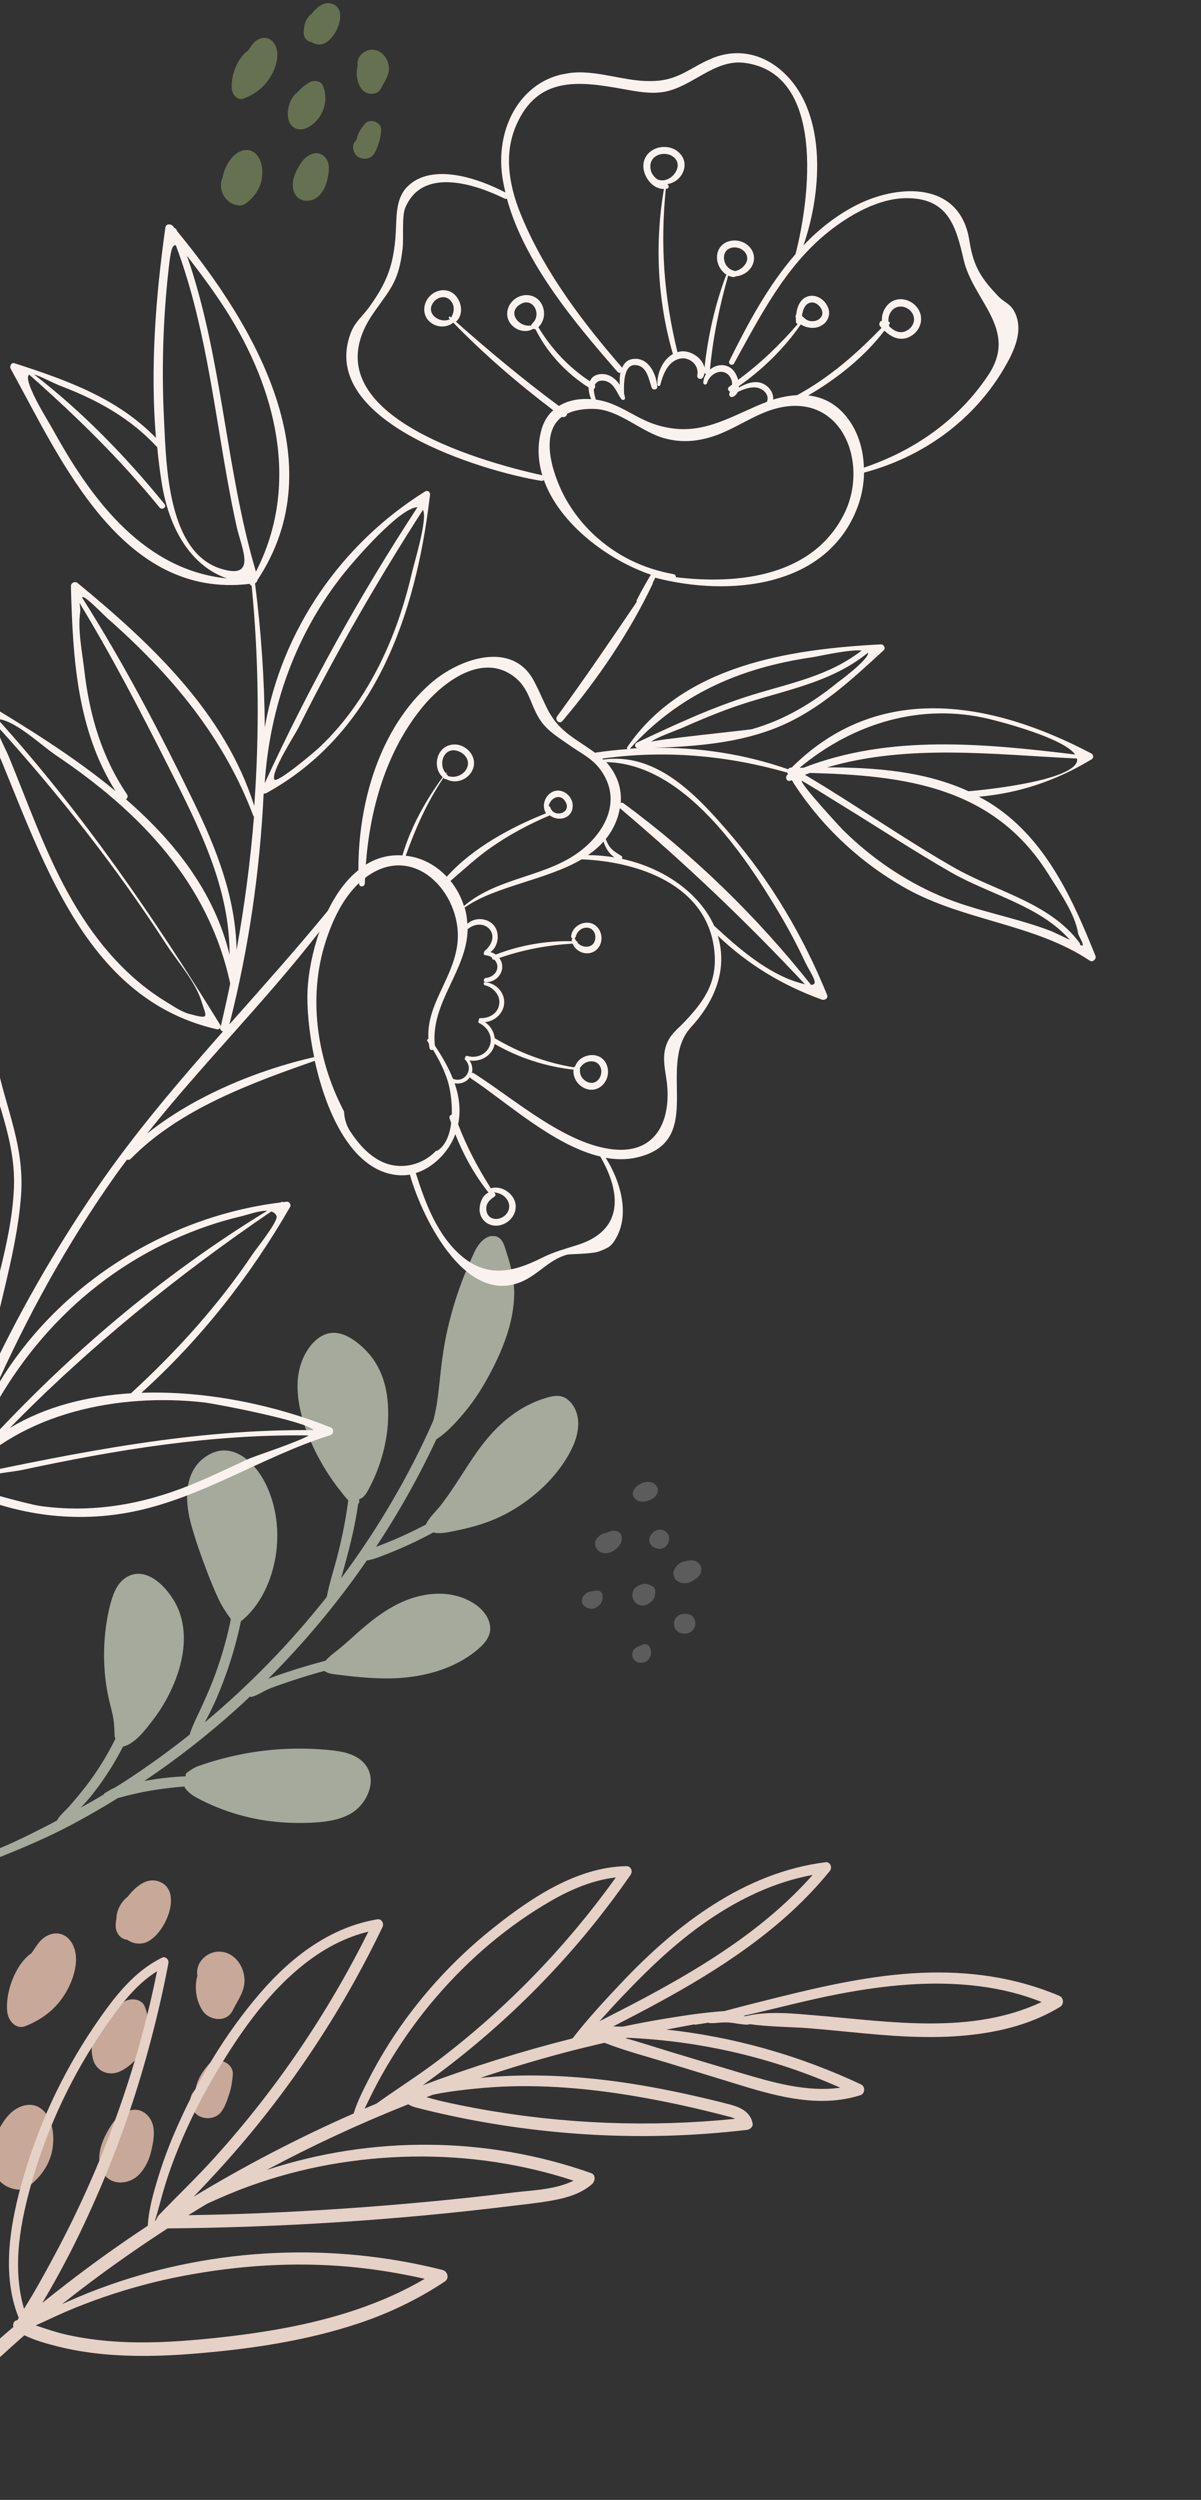 <svg width="386" height="803" viewBox="0 0 386 803" fill="none" xmlns="http://www.w3.org/2000/svg">
<rect x="0" y="0" width="386" height="803" fill="#333333" stroke="none"/>
<g clip-path="url(#clip0_9_342)">
<path d="M23.53 624.95C21.07 619.63 15.36 620.02 12.17 624.42C11.54 625.29 10.85 626.28 10.16 627.34C4.66 631.15 1.58 640.58 2.35 646.41C2.7 649.02 5.04 652.03 8.14 650.82C13.48 648.73 17.93 645.35 20.94 640.4C23.52 636.19 25.74 629.73 23.53 624.95Z" fill="#C8A898"/>
<path d="M50.35 604.15C46.69 603.27 43.26 606.37 41.01 609.28C38.83 610.97 37.38 613.81 37.4 616.47C36.93 618.61 37.1 620.75 38.77 622.18C39.34 622.67 40.08 623.05 40.84 623.05C42.33 624.1 44.17 624.59 46.14 624.16C52.85 622.67 59.78 606.42 50.35 604.15Z" fill="#C8A898"/>
<path d="M46.47 644.4C45.49 642.08 42.2 641.75 40.27 642.77C38.17 643.88 36.06 645.56 34.34 647.59C33.34 648.32 32.47 649.25 31.8 650.32C29.75 653.63 28.84 657.9 29.96 661.67C31.12 665.56 35.3 667.02 38.79 665.26C46.43 661.41 49.73 652.14 46.47 644.4Z" fill="#C8A898"/>
<path d="M14.23 678.27C10.59 674.35 5.37 676.27 2.36 679.87C0.07 682.62 -1.56 685.98 -2.13 689.49C-4.39 694.07 -2.05 700.38 2.55 702.47C4.49 703.35 7.03 703.87 8.93 702.47C12.83 699.61 15.88 695.55 16.79 690.69C17.55 686.66 17.16 681.43 14.23 678.27Z" fill="#C8A898"/>
<path d="M47.97 680.16C44.49 675.53 38.97 678.11 36.25 681.95C34 685.12 31.46 690.14 31.96 694.15C31.96 694.17 31.97 694.19 31.97 694.21C31.97 694.29 31.97 694.36 31.98 694.44C32.47 699.87 37.28 702.45 42.17 700.29C45.51 698.81 47.74 694.61 48.54 691.22C49.37 687.69 50.31 683.28 47.97 680.16Z" fill="#C8A898"/>
<path d="M78.55 635.27C78.15 631.12 75.15 627.09 70.71 626.89C66.91 626.72 63.18 629.88 63.34 633.81C63.35 634.06 63.39 634.31 63.45 634.56C62.41 638.32 62.98 642.55 65.07 645.8C67.18 649.1 72.84 649.8 74.78 645.8C76.47 642.32 78.94 639.41 78.55 635.27Z" fill="#C8A898"/>
<path d="M67.01 663.17C65.19 665.23 63.3 668.08 62.91 670.98C62.61 671.35 62.3 671.73 61.99 672.15C60.24 674.46 61.55 678.42 63.97 679.7C66.54 681.06 70.05 680.43 71.52 677.72C72.57 676.15 73.22 674.02 73.8 672.2C74.4 670.33 74.67 668.36 74.83 666.41C75.14 662.51 69.56 660.29 67.01 663.17Z" fill="#C8A898"/>
</g>
<g clip-path="url(#clip1_9_342)">
<path d="M88.559 14.708C86.931 11.227 83.151 11.482 81.04 14.361C80.623 14.93 80.167 15.578 79.71 16.272C76.07 18.765 74.031 24.935 74.541 28.75C74.773 30.457 76.321 32.427 78.373 31.635C81.907 30.268 84.853 28.056 86.845 24.817C88.552 22.062 90.022 17.836 88.559 14.708Z" fill="#657150"/>
<path d="M106.309 1.098C103.887 0.522 101.617 2.551 100.128 4.455C98.685 5.561 97.725 7.419 97.739 9.159C97.427 10.559 97.54 11.96 98.645 12.895C99.022 13.216 99.512 13.465 100.015 13.465C101.001 14.152 102.219 14.472 103.523 14.191C107.964 13.216 112.551 2.583 106.309 1.098Z" fill="#657150"/>
<path d="M103.741 27.434C103.093 25.916 100.915 25.701 99.638 26.368C98.248 27.094 96.852 28.194 95.713 29.522C95.051 29.999 94.476 30.608 94.032 31.308C92.675 33.474 92.073 36.268 92.814 38.735C93.582 41.28 96.349 42.235 98.659 41.084C103.715 38.565 105.899 32.499 103.741 27.434Z" fill="#657150"/>
<path d="M82.404 49.596C79.995 47.031 76.54 48.288 74.547 50.643C73.032 52.443 71.953 54.641 71.576 56.938C70.08 59.934 71.629 64.063 74.673 65.431C75.957 66.007 77.638 66.347 78.896 65.431C81.477 63.559 83.496 60.903 84.098 57.723C84.601 55.086 84.343 51.664 82.404 49.596Z" fill="#657150"/>
<path d="M104.734 50.833C102.431 47.803 98.778 49.492 96.977 52.004C95.488 54.078 93.807 57.363 94.138 59.987C94.138 60 94.145 60.013 94.145 60.026C94.145 60.078 94.145 60.124 94.151 60.176C94.476 63.729 97.659 65.418 100.896 64.004C103.106 63.036 104.582 60.288 105.111 58.07C105.661 55.76 106.283 52.874 104.734 50.833Z" fill="#657150"/>
<path d="M124.974 21.461C124.709 18.745 122.723 16.108 119.785 15.977C117.27 15.866 114.801 17.934 114.907 20.505C114.913 20.669 114.94 20.832 114.98 20.996C114.291 23.456 114.669 26.224 116.052 28.351C117.448 30.51 121.194 30.968 122.478 28.351C123.597 26.074 125.232 24.169 124.974 21.461Z" fill="#657150"/>
<path d="M117.336 39.716C116.131 41.064 114.88 42.929 114.622 44.826C114.424 45.068 114.219 45.317 114.013 45.592C112.855 47.103 113.722 49.694 115.324 50.532C117.025 51.422 119.348 51.01 120.321 49.236C121.016 48.209 121.446 46.815 121.83 45.624C122.227 44.401 122.406 43.112 122.511 41.836C122.717 39.284 119.024 37.832 117.336 39.716Z" fill="#657150"/>
</g>
<g clip-path="url(#clip2_9_342)">
<path d="M-7.876 599.129C-4.001 598.228 -0.35 596.643 3.347 595.151C7.121 593.629 10.865 592.014 14.564 590.305C21.993 586.872 29.181 582.863 36.171 578.62C36.747 578.27 37.308 577.904 37.884 577.554C38.054 577.51 38.224 577.496 38.411 577.436C39.822 577.034 41.249 576.663 42.675 576.338C45.186 575.747 47.742 575.265 50.297 574.876C53.302 574.414 56.305 574.077 59.338 573.848C59.336 574.034 59.38 574.22 59.501 574.392C60.826 576.19 62.731 577.25 64.698 578.233C66.942 579.359 69.25 580.362 71.605 581.241C76.07 582.888 80.678 584.103 85.385 584.792C90.186 585.482 95.084 585.709 99.925 585.485C104.179 585.286 108.59 584.794 112.401 582.745C118.468 579.483 122.222 570.212 115.817 565.242C112.722 562.836 108.568 562.386 104.8 562.048C100.136 561.638 95.437 561.569 90.75 561.825C85.335 562.135 79.931 562.91 74.646 564.121C72.197 564.682 69.762 565.336 67.342 566.083C66.1 566.471 64.859 566.891 63.633 567.327C62.236 567.822 61.237 568.601 60.022 569.455C59.648 569.714 59.596 570.194 59.762 570.568C56.359 570.715 52.97 571.017 49.594 571.536C48.51 571.694 47.441 571.899 46.372 572.088C56.639 565.186 66.403 557.58 75.619 549.317C77.212 547.894 78.774 546.44 80.322 544.97C80.522 545.05 80.738 545.083 80.955 545.039C83.033 544.458 84.904 543.054 86.938 542.287C89.329 541.369 91.766 540.545 94.203 539.736C97.523 538.642 100.874 537.642 104.239 536.72C105.45 537.633 107.01 537.728 108.57 537.932C111.117 538.255 113.68 538.548 116.243 538.763C120.985 539.159 125.791 539.322 130.527 538.818C138.375 538.009 146.287 535.543 152.558 530.624C155.444 528.364 158.321 525.545 157.377 521.552C156.477 517.761 153.076 515.118 149.661 513.638C142.107 510.375 133.492 512.089 126.507 515.93C122.322 518.222 118.593 521.217 115.017 524.369C113.158 526.021 111.33 527.72 109.41 529.294C107.709 530.701 106.058 531.828 104.632 533.439C100.43 534.569 96.242 535.776 92.114 537.155C90.143 537.814 88.172 538.489 86.231 539.226C97.913 527.551 108.524 514.841 117.894 501.249C119.752 500.976 121.476 500.299 123.339 499.576C125.994 498.553 128.62 497.451 131.199 496.272C133.935 495.017 136.609 493.684 139.253 492.258C141.18 492.729 143.024 492.363 145.069 491.968C147.672 491.471 150.245 490.88 152.789 490.165C157.225 488.899 161.481 487.088 165.42 484.669C172.862 480.136 179.803 473.397 183.696 465.507C185.406 462.024 186.52 457.869 185.389 454.044C184.853 452.255 183.775 450.523 182.257 449.405C180.187 447.894 177.941 448.318 175.645 448.973C166.742 451.583 159.778 457.609 154.345 464.955C151.362 468.965 148.777 473.259 146.009 477.412C144.625 479.488 143.194 481.548 141.672 483.514C140.103 485.526 137.996 487.3 136.918 489.627C136.902 489.643 136.902 489.674 136.902 489.689C134.631 490.888 132.315 492.023 129.983 493.097C127.59 494.201 125.151 495.227 122.698 496.175C122.092 496.416 121.471 496.626 120.881 496.852C126.073 488.992 130.865 480.88 135.212 472.515C136.951 469.172 138.629 465.782 140.245 462.329C143.469 460.259 146.271 457.207 148.715 454.353C151.645 450.93 154.177 447.194 156.371 443.267C161.089 434.844 165.251 425.098 165.27 415.304C165.281 410.346 163.867 405.556 162.344 400.874C161.806 399.21 161.084 397.497 159.187 397.073C157.321 396.664 155.576 397.837 154.386 399.172C152.914 400.813 152.1 403.035 151.196 405.009C150.149 407.337 149.164 409.696 148.286 412.073C146.452 416.995 144.941 422.061 143.785 427.193C142.514 432.85 141.815 438.56 141.224 444.318C140.912 447.274 140.584 450.246 139.994 453.168C139.781 454.204 139.538 455.224 139.294 456.244C137.913 459.389 136.471 462.519 134.951 465.616C127.845 480.055 119.416 493.828 109.808 506.72C109.745 506.797 109.682 506.874 109.619 506.966C110.086 505.391 110.506 503.799 110.941 502.255C112.409 496.91 113.723 491.516 114.651 486.057C114.817 485.051 114.983 484.046 115.118 483.04C115.352 482.903 115.494 482.657 115.482 482.331C115.485 482.068 115.457 481.835 115.413 481.602C117.306 480.958 118.085 479.091 118.986 477.382C120.092 475.256 121.045 473.051 121.828 470.797C123.315 466.552 124.308 462.116 124.638 457.626C125.264 448.862 123.834 440.059 117.446 433.617C114.756 430.905 110.556 427.711 106.516 428.146C102.693 428.551 99.812 431.726 98.075 434.93C93.953 442.553 95.684 452.042 98.564 459.761C100.259 464.305 102.451 468.669 105.048 472.775C106.414 474.944 107.906 477.022 109.506 479.024C110.253 479.947 111.013 481.056 111.931 481.903C111.2 487.66 110.053 493.365 108.644 498.99C107.509 503.579 105.925 508.241 105.021 512.942C93.382 527.685 80.225 541.218 65.803 553.249C66.45 552.095 67.051 550.908 67.652 549.722C69.139 546.764 70.412 543.679 71.606 540.578C73.964 534.452 75.845 528.136 77.233 521.705C77.299 521.38 77.364 521.04 77.43 520.715C77.507 520.685 77.585 520.655 77.663 520.594C83.796 515.628 87.351 507.548 88.598 499.861C89.863 492.003 88.876 483.67 85.325 476.516C81.94 469.69 74.615 462.679 66.722 467.502C58.797 472.354 59.347 482.418 61.577 490.223C63.078 495.462 64.921 500.644 66.888 505.718C67.909 508.333 68.962 510.918 70.154 513.457C71.286 515.888 72.638 517.949 74.191 520.074C74.109 520.445 74.058 520.816 73.977 521.187C72.621 527.541 70.757 533.78 68.415 539.844C67.22 542.945 65.84 545.966 64.461 548.988C63.208 551.717 61.833 554.32 60.95 557.192C54.179 562.585 47.149 567.65 39.876 572.355C38.832 573.025 37.774 573.663 36.73 574.318C35.659 574.724 34.802 575.303 33.743 575.942C33.541 576.064 33.447 576.217 33.367 576.387C30.923 577.862 28.449 579.275 25.96 580.657C27.447 579.078 28.872 577.451 30.206 575.731C33.783 571.123 36.916 566.169 39.557 560.977C39.665 560.993 39.789 560.995 39.898 560.95C43.653 559.768 46.652 555.711 48.99 552.701C51.5 549.491 53.612 545.935 55.293 542.22C58.814 534.465 60.634 525.327 57.419 517.155C55.151 511.395 47.755 502.462 40.736 506.566C37.904 508.223 36.537 511.477 35.683 514.504C34.458 518.829 33.804 523.331 33.552 527.807C33.278 532.856 33.544 537.926 34.4 542.895C34.835 545.41 35.502 547.851 36.093 550.322C36.668 552.746 36.794 555.273 36.842 557.769C36.855 558.048 36.976 558.235 37.145 558.361C37.002 558.638 36.875 558.931 36.733 559.224C34.186 564.309 31.162 569.14 27.694 573.657C25.952 575.915 24.103 578.125 22.223 580.258C21.017 581.623 19.223 583.075 18.291 584.784C17.654 585.118 17.016 585.467 16.378 585.801C12.428 587.848 8.447 589.848 4.406 591.723C0.195 593.674 -4.214 595.22 -8.304 597.373C-9.052 597.876 -8.914 599.366 -7.876 599.129Z" fill="#A5AA9C"/>
</g>
<g clip-path="url(#clip3_9_342)">
<path d="M340.507 641.117C326.471 635.122 311.325 633.041 296.138 633.699C280.441 634.376 265.024 637.862 249.813 641.625C244.139 643.033 238.481 644.46 232.831 645.98C226.423 646.436 220.055 647.369 213.709 648.432C209.16 649.179 204.635 650.038 200.118 650.988C199.104 650.952 198.089 650.934 197.073 650.916C216.568 640.926 235.962 630.362 252.442 615.796C257.582 611.242 262.381 606.307 266.714 600.976C267.592 599.907 266.855 597.974 265.326 598.174C239.267 601.444 217.471 618.146 199.928 636.686C194.415 642.508 188.909 648.44 184.015 654.765C167.696 658.863 151.602 663.912 135.851 669.834C137.408 668.693 138.948 667.55 140.486 666.425C146.232 662.154 151.801 657.665 157.212 652.958C168.135 643.447 178.312 633.092 187.608 621.989C192.923 615.637 197.936 609.052 202.645 602.253C203.482 601.053 202.824 599.402 201.258 599.433C185.308 599.756 170.636 609.664 158.579 619.253C145.469 629.674 134.07 642.26 125.069 656.375C122.532 660.372 120.2 664.501 118.075 668.725C116.393 672.033 114.747 675.345 113.659 678.88C95.963 686.665 78.761 695.611 62.206 705.625C64.656 703.109 67.059 700.532 69.423 697.969C74.689 692.248 79.736 686.357 84.567 680.28C94.168 668.192 102.901 655.393 110.69 642.075C115.097 634.535 119.178 626.814 122.967 618.936C123.482 617.864 122.635 616.283 121.321 616.506C106.079 619.03 93.581 628.663 83.684 640.119C72.231 653.389 62.928 669.126 56.041 685.212C53.982 690.006 52.201 694.92 50.685 699.9C49.173 704.844 47.806 709.785 47.488 714.947C43.363 717.666 39.303 720.446 35.272 723.302C27.877 728.559 20.655 734.052 13.595 739.744C15.637 736.293 17.629 732.8 19.533 729.28C23.587 721.811 27.264 714.138 30.696 706.366C37.516 690.909 43.175 674.926 47.615 658.614C50.137 649.345 52.359 639.989 54.136 630.55C54.337 629.518 53.2 628.269 52.125 628.807C44.55 632.518 38.971 638.788 34.054 645.492C28.582 652.972 23.7 660.879 19.487 669.148C15.161 677.623 11.559 686.467 8.695 695.536C6.165 703.532 4.063 711.774 3.218 720.15C2.402 728.421 2.903 736.779 6.016 744.509C5.861 744.765 5.722 745.041 5.586 745.298C4.493 745.326 4.026 746.457 4.301 747.45C2.441 749.031 0.598 750.632 -1.229 752.253C-5.204 755.769 -9.285 759.255 -12.849 763.179C-14.312 764.785 -12.049 767.571 -10.277 766.126C-4.042 761.018 1.775 755.41 7.847 750.12C11.195 751.77 14.919 752.788 18.509 753.7C23.231 754.898 28.054 755.67 32.889 756.153C42.438 757.07 52.072 756.85 61.618 756.095C79.832 754.653 98.247 752.015 115.625 746.177C125.256 742.942 134.492 738.482 142.943 732.867C144.508 731.835 143.881 729.551 142.182 729.133C107.088 720.276 69.471 721.887 35.313 733.918C30.631 735.559 26.018 737.408 21.477 739.428C20.961 739.663 20.445 739.899 19.93 740.134C24.021 736.885 28.177 733.715 32.379 730.623C39.4 725.472 46.561 720.535 53.865 715.796C90.617 715.472 127.349 713.13 163.839 708.654C168.626 708.06 173.454 707.597 178.202 706.69C182.542 705.866 186.808 704.543 190.209 701.638C191.249 700.75 191.642 698.612 189.978 698.033C156.461 686.166 119.46 685.936 85.712 697.029C100.457 689.146 115.656 682.111 131.199 675.931C132.003 676.398 132.836 676.76 133.898 677.02C135.683 677.484 137.472 677.913 139.279 678.343C142.877 679.183 146.48 679.97 150.094 680.667C157.228 682.069 164.394 683.184 171.604 684.049C186.079 685.786 200.688 686.446 215.271 685.995C223.564 685.741 231.845 685.104 240.086 684.154C241.043 684.039 242.103 683.135 241.892 682.058C241.14 678.234 237.803 676.822 234.339 675.923C230.291 674.871 226.234 673.908 222.153 672.997C213.868 671.144 205.498 669.573 197.06 668.467C182.921 666.64 168.544 666.023 154.346 667.46C163.298 664.46 172.329 661.741 181.454 659.323C185.699 658.198 189.989 657.169 194.256 656.173C200.97 658.784 208.005 660.612 214.883 662.713C222.621 665.089 230.378 667.466 238.117 669.842C250.517 673.645 263.703 677.06 276.491 673.018C278.051 672.532 278.191 670.221 276.72 669.536C257.021 660.279 235.813 654.24 214.169 651.934C217.157 651.346 220.139 650.813 223.124 650.261C223.244 650.328 223.403 650.364 223.569 650.345C224.933 650.165 226.284 649.928 227.634 649.71C227.652 649.712 227.67 649.714 227.686 649.733C228.123 649.889 228.506 649.876 228.961 649.87C229.599 649.848 230.204 649.804 230.846 649.746C232.038 649.638 233.243 649.585 234.432 649.677C235.659 649.754 236.845 650.045 238.067 650.176C239.073 650.284 240.031 650.496 240.971 650.197C247.542 651.103 254.254 651.024 260.863 651.57C268.138 652.17 275.391 652.985 282.648 653.583C295.453 654.631 308.36 654.891 321.002 652.214C327.937 650.742 334.609 648.333 340.672 644.66C342.027 643.879 341.914 641.722 340.507 641.117ZM17.643 724.207C15.438 728.331 13.181 732.432 10.838 736.486C9.835 738.214 8.762 739.916 7.725 741.621C3.739 727.983 6.58 713.37 10.489 699.98C15.552 682.608 23.459 665.995 33.776 651.131C38.377 644.484 43.503 637.53 50.473 633.191C44.082 664.957 32.937 695.65 17.643 724.207ZM20.988 742.628C25.083 740.869 29.233 739.28 33.44 737.824C41.816 734.944 50.401 732.649 59.117 731.005C76.586 727.703 94.374 726.506 112.116 728.102C120.321 728.838 128.463 730.167 136.497 731.993C122.708 740.106 107.08 744.878 91.431 747.813C82.718 749.439 73.894 750.563 65.066 751.396C55.67 752.276 46.17 752.764 36.756 752.117C31.544 751.757 26.369 751.056 21.278 749.909C17.926 749.149 14.72 748.042 11.492 746.968C11.512 746.952 11.532 746.936 11.572 746.904C14.717 745.534 17.807 743.994 20.988 742.628ZM50.929 711.664C50.745 711.863 50.632 712.069 50.572 712.28C50.364 712.53 50.223 712.824 50.171 713.146C50.053 713.224 49.936 713.302 49.8 713.378C50.835 710.001 51.677 706.566 52.678 703.167C54.016 698.659 55.601 694.214 57.395 689.864C60.892 681.317 65.083 673.082 69.82 665.178C77.676 652.084 86.894 638.992 99.258 629.763C105.006 625.474 111.431 622.148 118.387 620.479C105.293 646.819 88.638 671.305 68.909 693.117C63.133 699.529 56.883 705.454 50.929 711.664ZM106.029 695.287C123.55 692.171 141.646 691.825 159.237 694.496C167.745 695.791 176.163 697.767 184.34 700.462C178.428 703.407 170.93 703.529 164.633 704.306C155.63 705.411 146.605 706.386 137.557 707.231C119.369 708.948 101.122 710.186 82.856 710.932C75.41 711.241 67.978 711.424 60.534 711.551C62.54 710.295 64.562 709.058 66.601 707.842C71.07 705.814 75.585 703.864 80.253 702.185C88.644 699.161 97.267 696.853 106.029 695.287ZM120.937 675.737C119.682 676.256 118.445 676.778 117.188 677.315C118.091 675.504 118.942 673.669 119.863 671.86C121.705 668.242 123.685 664.694 125.819 661.234C130.112 654.245 134.932 647.604 140.287 641.383C150.791 629.174 163.333 618.455 177.328 610.455C183.716 606.798 190.604 603.904 197.926 603.055C181.941 625.36 162.651 645.275 140.777 661.859C134.327 666.763 127.493 671.026 120.937 675.737ZM166.961 670.104C182.802 669.952 198.601 672.049 214.106 675.186C218.426 676.068 222.721 677.019 226.987 678.059C229.112 678.578 231.236 679.097 233.357 679.652C234.118 679.842 235.324 680.117 236.327 680.588C208.868 683.363 181.04 682.301 153.9 677.369C149.925 676.652 145.979 675.846 142.041 674.951C140.392 674.574 138.719 674.085 137.058 673.652C137.759 673.382 138.478 673.114 139.179 672.845C140.852 672.497 142.52 672.186 144.219 671.932C151.763 670.871 159.323 670.175 166.961 670.104ZM192.675 649.244C195.045 646.628 197.397 644.009 199.833 641.455C204.605 636.443 209.492 631.535 214.69 626.951C223.962 618.77 234.325 611.598 245.79 606.851C250.772 604.787 255.917 603.232 261.201 602.237C246.252 619.129 226.838 631.236 207.064 641.795C202.304 644.336 197.499 646.782 192.675 649.244ZM270.047 670.6C259.31 672.118 248.213 668.873 237.984 665.83C230.519 663.611 223.058 661.356 215.613 659.121C210.757 657.655 205.915 656.045 201.011 654.682C201.196 654.647 201.384 654.595 201.569 654.56C225.152 655.567 248.497 660.981 270.047 670.6ZM262.438 647.397C254.875 646.766 246.906 645.856 239.464 647.655C239.324 647.604 239.186 647.534 239.046 647.483C249.246 645.217 259.353 642.45 269.592 640.497C284.431 637.657 299.716 636.082 314.788 638.01C321.652 638.892 328.382 640.505 334.773 643.082C312.182 653.647 286.547 649.423 262.438 647.397Z" fill="#E6D1C7"/>
</g>
<g clip-path="url(#clip4_9_342)">
<path d="M-23.114 502.49C-20.394 494.098 -17.526 485.808 -14.485 477.616C2.975 486.296 22.497 489.423 41.783 485.75C64.558 481.425 84.22 467.863 106.173 460.99C107.206 460.675 107.45 458.999 106.357 458.547C88.99 451.535 66.793 446.66 45.472 447.381C64.571 430.11 80.382 409.984 93.237 387.693C93.673 386.941 92.992 385.897 92.129 386.001C91.722 386.048 91.345 386.115 90.939 386.163C90.841 386.051 90.672 385.977 90.505 386.059C90.389 386.132 90.297 386.2 90.176 386.248C52.007 390.929 16.227 414.255 -2.367 447.761C8.545 423.176 21.455 399.606 37.285 377.274C38.444 375.64 39.666 374.073 40.834 372.489C41.247 372.622 41.729 372.562 42.098 372.159C57.685 356.271 80.578 347.985 101.167 340.735C105.002 358.187 113.665 376.948 128.761 377.527C129.752 377.556 130.75 377.48 131.73 377.304C135.762 391.663 150.989 422.565 170.523 410.166C174.641 407.534 177.448 404.387 182.282 403C182.972 402.798 190.448 402.828 192.649 401.94C195.576 400.767 196.55 400.41 198.146 397.454C202.458 389.553 199.225 379.068 194.67 371.904C198.073 372.511 201.427 372.556 204.738 371.78C227.215 366.523 210.687 342.385 222.095 329.943C231.395 319.772 233.411 309.484 230.693 300.565C240.39 309.785 251.315 316.452 264.103 321.074C264.993 321.406 266.268 320.711 265.835 319.597C258.17 300.76 247.836 283.232 234.556 267.788C224.228 255.779 211.186 241.511 193.891 243.996C193.768 243.889 193.67 243.777 193.547 243.669C213.742 240.87 233.482 242.61 253.027 248.169C253.054 248.319 253.106 248.465 253.179 248.582C253.213 248.627 253.247 248.673 253.256 248.723C252.127 249.367 252.759 251.3 254.037 250.76C254.183 250.708 254.329 250.656 254.446 250.583C263.604 265.031 276.173 276.948 291.144 285.35C309.864 295.851 332.451 296.691 350.283 308.596C351.197 309.209 352.462 308.022 352.081 307.054C344.833 288.946 336.294 270.007 319.525 258.818C317.934 257.757 316.285 256.809 314.62 255.916C327.617 254.773 339.575 250.733 350.872 243.883C351.572 243.446 351.462 242.403 350.773 242.034C318.719 225.17 282.383 218.689 254.425 246.57C253.971 246.496 253.546 246.728 253.273 247.088C239.194 242.206 224.82 240.02 210.255 240.227C223.889 239.746 237.731 238.685 250.424 233.398C263.426 227.952 273.753 218.296 283.994 208.889C284.774 208.178 284.003 206.917 283.08 206.979C253.555 208.527 219.518 213.683 201.56 240.053C201.42 240.285 201.511 240.502 201.689 240.625C198.259 240.879 194.797 241.242 191.336 241.76C191.311 241.764 191.265 241.799 191.24 241.803C188.931 240.067 186.427 238.547 184.111 236.916C176.13 231.327 175.798 226.593 171.573 218.67C164.538 205.499 147.426 211.606 138.463 219.462C121.947 233.936 115.112 257.969 115.192 279.491C111.132 282.734 107.87 287.389 105.349 292.558C95.138 305.018 84.4 317.003 73.726 329.054C79.92 304.772 83.514 280.025 84.723 255.137C84.739 255.082 84.789 255.073 84.776 254.998C84.767 254.947 84.783 254.893 84.774 254.843C85.018 254.902 85.308 254.928 85.566 254.778C120.478 235.573 133.49 197.705 138.047 160.268C138.058 160.188 138.07 160.109 138.081 160.029C138.119 159.659 138.181 159.285 138.219 158.916C138.321 158.042 137.448 157.37 136.652 157.849C109.477 174.783 90.551 202.544 85.109 233.61C84.988 218.212 83.931 202.8 81.976 187.447C82.017 187.388 82.059 187.328 82.1 187.269C82.454 187.076 82.676 186.725 82.734 186.326C107.798 148.547 81.987 104.645 56.915 74.242C56.867 74.121 56.82 74 56.772 73.879C56.633 73.541 56.362 73.331 56.089 73.25C55.922 73.047 55.752 72.818 55.56 72.62C54.9 71.831 53.317 71.831 53.153 73.078C50.053 95.093 48.243 118.224 50.123 140.666C37.707 127.865 21.447 122.105 4.649 116.675C3.604 116.345 3.012 117.669 3.437 118.448C19.683 147.949 39.136 192.553 80.307 187.54C80.386 187.836 80.586 188.085 80.885 188.161C83.196 211.847 83.415 235.443 81.714 258.891C72.355 229.033 48.551 206.695 24.964 187.299C24.082 186.576 22.768 187.201 22.79 188.337C23.395 211.189 24.683 234.385 37.123 254.101C23.717 243.008 8.494 233.64 -5.644 225.115C-6.49 224.593 -7.807 225.633 -7.35 226.587C10.901 264.358 22.036 319.838 69.809 330.639C70.268 330.738 70.625 330.414 70.738 330.031C70.679 330.716 71.1 331.184 71.669 331.315C57.337 347.548 43.267 363.941 30.984 381.904C17.468 401.67 5.358 422.764 -4.751 444.743C-2.354 424.305 5.151 404.868 6.745 384.29C8.146 366.39 0.348 353.304 -1.964 336.252C-2.161 334.863 -4.049 334.321 -4.766 335.668C-24.108 372.522 -30.625 416.946 -8.973 454.157C-15.662 469.768 -21.296 485.759 -25.659 502.041C-25.884 503.532 -23.579 503.947 -23.114 502.49ZM337.862 299.088C326.104 294.566 313.522 292.68 301.909 287.666C290.41 282.709 279.843 275.433 270.944 266.614C269.962 265.625 257.015 251.598 257.706 250.826C257.834 250.674 269.62 258.093 270.927 258.869C282.583 266 294.006 273.563 305.885 280.343C318.08 287.3 334.391 291.03 343.84 301.901C341.315 300.696 338.448 299.319 337.862 299.088ZM346.197 244.282C345.336 250.605 317.69 253.654 311.27 254.16C297.276 247.733 281.282 246.487 265.799 246.496C291.903 238.903 318.925 242.34 346.11 243.65C346.15 243.876 346.216 244.097 346.197 244.282ZM318.078 230.986C322.174 231.987 341.822 237.112 345.539 242.353C316.405 238.854 286.03 235.812 258.27 246.604C257.83 246.606 257.393 246.632 256.978 246.629C274.055 232.391 295.971 225.603 318.078 230.986ZM260.335 248.281C290.489 249.082 319.254 252.544 336.894 280.706C340.243 286.065 345.587 293.579 346.496 299.791C346.633 300.699 348.53 303.313 347.839 303.8C347.839 303.8 347.556 303.669 347.13 303.461C347.148 303.276 347.112 303.075 346.971 302.867C337.378 289.897 320.176 286.405 306.678 278.697C290.319 269.353 274.901 258.466 258.676 248.864C259.266 248.68 259.8 248.48 260.335 248.281ZM269.721 218.813C261.312 225.714 252.24 231.232 241.65 234.223C240.713 234.495 209.635 237.643 209.337 238.292C209.766 237.36 218.765 234.033 219.028 233.908C224.408 231.516 229.811 229.249 235.368 227.266C250.361 221.929 266.394 219.929 278.946 209.666C279.608 211.62 268.546 219.776 269.721 218.813ZM202.443 240.49C218.15 223.103 237.799 214.519 260.799 211.164C263.2 210.811 272.633 208.597 276.947 208.937C266.602 217.041 254.308 219.354 241.944 223.156C229.062 227.103 216.881 232.79 204.71 238.528C203.8 238.95 203.948 240.349 205.06 240.331C204.183 240.359 203.315 240.437 202.443 240.49ZM61.968 84.607C65.629 89.392 69.178 94.274 72.452 99.361C88.851 124.948 96.548 155.803 82.252 183.64C72.405 150.345 71.502 115.004 60.108 82.195C60.645 82.876 61.255 83.673 61.968 84.607ZM52.738 135.298C51.913 119.016 52.363 102.608 54.196 86.392C54.8 80.945 55.252 78.558 56.51 78.772C65.601 102.951 68.485 128.529 73.036 153.86C73.97 159.057 74.954 164.244 76.109 169.375C77.572 175.928 82.887 186.454 70.894 182.648C53.955 177.295 53.432 149.556 52.738 135.298ZM17.703 139.234C15.14 134.641 12.063 129.933 10.026 125.091C8.801 122.175 8.734 120.787 9.408 120.355C24.424 133.621 38.607 147.451 51.288 163.029C52.055 163.979 53.708 162.931 52.911 161.959C40.431 146.631 26.616 132.398 10.982 120.306C13.074 120.837 16.55 122.856 19.974 124.158C31.563 128.607 42.054 134.444 50.529 143.651C50.925 147.726 51.416 151.758 52.087 155.784C54.309 169.016 60.8 181.611 72.965 185.801C46.873 183.207 30.013 161.409 17.703 139.234ZM132.411 183.905C130.309 192.99 127.407 201.96 123.479 210.414C118.338 221.497 111.371 231.949 102.392 240.3C100.994 241.614 88.879 251.85 88.172 250.371C87.013 247.961 94.743 236.129 96.021 233.567C107.998 209.568 121.437 186.343 135.929 163.784C137.53 166.632 133.071 180.936 132.411 183.905ZM110.816 183.82C114.188 179.638 128.487 163.074 134.189 162.905C115.651 191.244 99.228 220.81 85.073 251.601C86.725 226.866 95.123 203.303 110.816 183.82ZM192.936 371.49C199.782 383.321 200.334 395.195 185.714 399.869C181.3 401.284 178.216 402.02 174.145 404.047C165.198 408.531 156.809 410.635 148.363 403.471C140.527 396.819 136.644 386.321 133.637 376.806C139.311 375.035 144.096 370.055 146.195 364.702C146.248 364.563 146.276 364.428 146.329 364.289C148.964 371.02 152.562 377.474 157.018 383.075C154.818 383.963 153.835 387.301 154.21 389.385C154.814 392.749 158.16 394.48 161.361 393.386C164.663 392.275 166.783 388.628 165.256 385.327C163.997 382.65 160.679 380.784 157.757 381.698C153.565 375.117 150.032 368.444 147.242 361.145C148.168 356.625 147.579 352.195 146.121 347.974C147.967 348.29 149.948 347.623 151.052 345.973C151.114 346.17 151.246 346.327 151.424 346.451C162.516 353.762 177.878 367.95 192.936 371.49ZM163.046 385.439C164.463 387.698 163.304 390.342 160.877 391.271C158.743 392.095 156.535 391.066 156.316 388.695C156.109 386.53 157.296 385.487 158.89 384.397C159.514 383.974 159.258 383.269 158.717 383.003C160.427 383.136 162.06 383.853 163.046 385.439ZM229.539 304.971C230.73 314.916 226.839 320.979 220.261 327.966C217.54 330.865 215.02 332.433 213.899 336.444C212.93 339.857 213.715 343.5 214.223 346.907C215.903 358.708 211.67 370.664 197.222 369.217C181.715 367.649 165.251 352.959 152.343 344.783C152.106 344.618 151.871 344.608 151.674 344.67C152.026 343.311 151.706 341.813 150.923 340.632C154.127 341.145 157.54 339.495 158.709 336.331C158.831 335.998 158.903 335.674 158.97 335.325C166.896 339.887 175.286 342.552 184.319 343.598C184.061 346.495 186.051 349.196 188.901 349.902C191.966 350.647 194.684 348.448 195.297 345.513C195.911 342.578 194.311 339.445 191.191 338.969C188.68 338.565 185.667 339.987 184.872 342.488C184.705 342.57 184.568 342.673 184.469 342.846C175.41 341.364 166.925 338.172 159.001 333.479C158.786 331.419 157.608 329.48 155.868 328.315C158.862 328.088 161.624 325.7 162.009 322.65C162.458 318.942 159.472 315.746 155.902 315.507C155.322 315.456 155.304 316.366 155.842 316.476C158.608 317.146 160.975 319.778 160.42 322.755C159.882 325.676 157.154 327.099 154.396 327.05C153.981 327.047 153.818 327.44 153.906 327.786C153.666 328.037 153.608 328.436 154.034 328.645C156.698 329.902 158.491 332.949 157.407 335.865C156.322 338.781 153.077 340.064 150.195 339.182C149.757 339.054 149.505 339.384 149.493 339.749C149.344 339.931 149.289 340.2 149.51 340.42C152.476 343.359 149.308 348.101 145.573 346.517C144.1 342.791 142.007 339.228 139.77 335.872C138.271 322.044 150.131 311.827 150.307 298.371C150.382 298.358 150.487 298.365 150.553 298.301C152.422 296.721 155.533 296.422 157.291 298.412C159.309 300.693 157.871 303.802 155.821 305.388C155.638 305.525 155.599 305.739 155.605 305.919C155.324 306.229 155.478 306.798 156.003 306.833C156.738 306.882 157.484 307.137 158.107 307.569C158.103 307.984 158.381 308.375 158.875 308.235C159.453 308.856 159.853 309.64 159.851 310.495C159.89 312.587 158.01 313.962 156.099 314.15C155.386 314.226 155.233 315.394 155.998 315.464C158.758 315.667 161.366 313.437 161.427 310.601C161.438 309.51 161.082 308.538 160.467 307.715C168.161 305.063 175.912 303.593 184.048 303.115C184.768 304.956 186.656 306.223 188.704 306.218C191.353 306.235 193.289 304.021 193.32 301.45C193.364 298.954 191.639 296.568 189.039 296.388C186.384 296.191 183.705 298.175 183.567 300.87C183.55 301.209 183.762 301.379 184.011 301.464C183.874 301.566 183.745 301.719 183.761 301.949C183.783 302.075 183.806 302.2 183.829 302.326C175.47 302.143 167.123 303.617 159.337 306.622C158.804 306.252 158.233 305.966 157.61 305.818C160.183 304.112 160.709 299.819 158.878 297.427C156.847 294.786 152.592 294.488 150.224 296.754C150.12 295.165 149.911 293.57 149.449 291.865C149.392 291.694 149.34 291.548 149.288 291.402C149.347 291.443 149.427 291.454 149.518 291.386C159.322 284.597 175.559 282.716 186.963 276.028C204.965 276.759 227.058 284.088 229.539 304.971ZM186.388 343.278C186.379 343.228 186.366 343.153 186.357 343.103C187.2 341.733 188.565 340.814 190.296 340.918C192.392 341.034 193.527 342.877 193.207 344.852C192.907 346.643 191.444 348.175 189.529 347.768C187.674 347.401 186.144 345.525 186.422 343.609C186.438 343.555 186.408 343.534 186.424 343.479C186.415 343.429 186.427 343.349 186.388 343.278ZM185.26 302.353C185.119 302.146 184.982 301.963 184.887 301.721C184.835 301.575 184.741 301.488 184.627 301.431C184.794 301.349 184.948 301.192 185.012 300.973C185.438 299.16 187.028 297.76 188.966 298.008C190.72 298.237 191.556 300.004 191.303 301.63C190.838 304.668 187.317 304.705 185.606 302.836C185.7 302.637 185.6 302.37 185.31 302.344C185.31 302.344 185.285 302.349 185.26 302.353ZM257.128 315.745C246.859 312.873 237.274 304.566 229.52 297.355C224.78 286.856 213.338 278.753 199.85 275.864C200.061 275.593 200.098 275.223 199.772 274.997C198.676 274.235 197.51 273.667 196.558 272.698C195.694 271.79 195.106 270.678 194.688 269.509C196.325 267.505 197.643 265.169 198.528 262.444C198.848 261.48 199.062 260.508 199.206 259.575C220.285 277.427 239.887 296.011 258.707 316.161C258.294 316.027 257.755 315.917 257.128 315.745ZM188.952 274.686C190.825 273.417 192.511 271.974 193.981 270.336C194.568 272.304 195.785 274.314 197.511 275.403C194.706 274.948 191.857 274.683 188.952 274.686ZM250.499 293.43C253.397 298.3 256.062 303.315 258.484 308.426C260.589 312.92 263.502 316.284 260.661 316.354C243.381 294.528 222.821 274.509 200.408 258.037C200.107 257.806 199.772 257.815 199.504 257.915C199.869 253.159 198.315 248.695 194.9 244.851C194.896 244.826 194.871 244.831 194.866 244.806C219.614 245.257 239.009 274.089 250.499 293.43ZM135.516 227.455C142.629 218.687 155.386 209.424 165.545 217.602C170.794 221.842 170.466 227.81 174.793 232.837C177.088 235.509 180.108 237.299 182.932 239.305C186.295 241.707 190.175 243.524 192.727 246.901C199.989 256.428 194.971 266.608 187.033 272.958C175.967 281.814 160.304 281.544 149.207 290.95C149.161 290.984 149.145 291.039 149.124 291.068C148.201 288.098 146.719 285.333 144.788 282.958C149.132 279.275 153.23 275.377 157.962 272.117C163.821 268.058 170.066 264.707 176.625 261.948C176.651 261.943 176.667 261.889 176.692 261.884C177.82 262.822 179.465 263.174 180.914 262.862C183.735 262.251 184.792 259.185 183.574 256.734C182.312 254.188 179.141 252.996 176.776 254.846C174.839 256.334 174.207 259.169 175.462 261.25C164.111 265.777 151.887 272.379 143.588 281.619C140.572 278.403 136.668 276.021 132.179 275.143C131.585 275.016 130.976 274.944 130.396 274.893C133.587 265.949 137.245 257.725 142.523 249.857C142.672 249.96 142.799 250.092 142.947 250.195C143.15 250.314 143.356 250.303 143.527 250.246C143.566 250.317 143.609 250.413 143.719 250.445C146.86 251.902 150.763 250.242 151.999 247.014C153.182 243.925 151.261 240.745 148.355 239.583C145.558 238.453 142.398 239.487 141.056 242.268C139.882 244.682 140.27 247.851 142.277 249.642C136.719 257.249 132.031 265.659 129.353 274.718C129.357 274.743 129.357 274.743 129.362 274.768C124.926 274.477 121.003 275.596 117.575 277.741C118.901 259.854 124.074 241.587 135.516 227.455ZM176.9 259.436C176.792 259.119 176.584 258.975 176.344 258.94C176.775 256.427 180.046 254.569 181.75 257.554C183.852 261.168 178.014 262.891 176.9 259.436ZM143.363 248.177C143.322 248.236 143.28 248.295 143.239 248.355C140.652 245.217 142.798 239.545 147.454 241.352C149.377 242.095 150.9 244.076 150.268 246.185C149.506 248.732 146.535 250.095 144.107 249.287C144.052 249.271 144.032 249.301 143.981 249.31C143.959 249.184 143.936 249.059 143.813 248.951C143.661 248.823 143.533 248.691 143.405 248.558C143.447 248.499 143.483 248.414 143.55 248.351C143.628 248.207 143.471 248.054 143.363 248.177ZM115.416 283.623C115.43 283.698 115.422 283.803 115.411 283.883C115.472 285.09 117.208 284.934 117.256 283.759C117.282 283.184 117.309 282.609 117.335 282.034C117.564 281.863 117.759 281.647 118.017 281.497C133.788 270.241 149.462 288.183 146.874 304.093C145.109 315.062 137.08 322.776 137.69 333.68C137.373 333.789 137.146 334.115 137.389 334.46C137.531 334.668 137.676 334.901 137.822 335.134C137.891 335.666 137.961 336.197 138.056 336.724C138.155 337.277 138.744 337.378 139.183 337.222C141.094 340.351 142.746 343.63 143.869 347.135C144.637 349.536 145.35 353.788 145.205 358.038C144.728 358.124 144.289 358.566 144.477 359.18C144.647 359.693 144.817 360.207 145.012 360.716C144.543 364.455 143.268 367.897 140.57 369.626C140.414 369.628 140.284 369.625 140.133 369.652C135.602 374.458 128.193 376.1 122.054 372.823C118.065 370.689 115.084 367.234 112.624 363.504C111.277 361.491 110.67 359.268 110.583 357.054C109.344 354.634 108.181 352.199 107.188 349.708C101.248 334.838 99.694 317.961 104.615 302.616C106.767 295.828 110.089 288.623 115.416 283.623ZM26.578 191.803C27.446 191.44 33.777 197.947 34.486 198.571C54.847 216.474 71.777 236.497 81.436 262.103C81.479 262.199 81.563 262.235 81.627 262.302C80.492 276.629 78.593 290.887 76.038 305.107C75.688 288.144 69.575 272.604 62.059 257.188C51.237 234.927 39.667 212.827 26.365 191.919C26.44 191.905 26.482 191.846 26.578 191.803ZM27.103 215.369C26.453 209.733 24.915 202.183 25.784 196.481C25.911 195.603 25.622 194.566 25.564 193.67C35.947 210.748 45.112 228.408 54.123 246.226C63.824 265.423 73.859 284.896 73.778 306.679C68.85 286.47 56.116 270.306 40.475 256.738C40.962 256.417 41.236 255.772 40.812 255.148C32.658 243.111 28.776 229.737 27.103 215.369ZM60.799 325.675C58.293 325.011 55.71 323.195 53.498 321.856C39.762 313.543 29.495 300.72 21.838 286.831C14.177 272.918 8.931 257.87 2.901 243.223C1.745 240.399 -0.072 237.356 -0.835 234.409C-0.998 233.791 -1.139 233.298 -1.279 232.805C18.715 254.869 37.181 278.244 53.371 303.245C56.957 308.769 62.9 315.424 64.787 321.745C66.238 326.642 67.752 327.562 60.799 325.675ZM70.847 329.338C49.413 294.497 26.59 261.306 -0.841 230.912C-0.681 230.935 -0.542 230.988 -0.357 231.006C5.238 231.686 13.301 239.463 18.11 242.693C44.933 260.757 67.064 283.603 73.991 315.945C73.049 320.52 72.032 325.108 70.96 329.68C70.912 329.559 70.915 329.429 70.847 329.338ZM102.663 299.261C100.349 305.87 99.103 312.651 98.847 318.009C98.591 323.368 99.231 331.261 100.98 339.551C82.791 343.7 62.396 352.029 47.248 364.158C64.934 341.907 85.269 321.693 102.663 299.261ZM88.888 390.626C89.533 392.194 82.288 401.245 81.509 402.395C70.343 419.07 57.017 433.826 42.257 447.388C42.211 447.422 42.195 447.477 42.154 447.536C28.07 448.408 14.518 451.802 3.104 458.725C28.617 432.683 57.009 409.674 87.169 389.146C87.961 389.367 88.563 389.829 88.888 390.626ZM4.468 381.719C3.674 399.821 -3.235 416.948 -5.859 434.679C-6.047 433.054 -6.224 431.635 -6.243 430.809C-6.585 421.541 -6.697 412.258 -6.624 402.993C-6.45 383.318 -5.205 363.683 -3.146 344.11C-0.073 356.593 5.069 368.031 4.468 381.719ZM-5.546 344.463C-9.141 379.888 -9.814 415.409 -7.423 450.95C-7.57 451.287 -7.737 451.654 -7.884 451.992C-24.846 416.918 -21.139 379.089 -5.546 344.463ZM55.648 398.205C62.626 395.033 69.948 392.474 77.414 390.718C79.753 390.168 83.3 388.831 85.882 388.911C51.805 409.728 21.617 435.444 -5.319 464.825C-6.98 466.264 -8.572 467.794 -10.092 469.441C2.152 438.267 24.623 412.331 55.648 398.205ZM65.161 450.426C69.368 450.888 98.66 456.561 100.802 459.39C62.619 458.942 25.395 466.434 -11.79 474.281C7.201 453.661 38.023 447.501 65.161 450.426ZM6.803 472.236C37.323 465.69 68.033 460.638 99.316 461.082C94.71 463.594 81.855 467.692 79.702 468.701C73.425 471.591 67.196 474.602 60.761 477.183C45.321 483.353 29.288 486.078 12.73 483.714C8.975 483.171 -11.037 477.748 -10.668 477.06C-8.912 473.842 3.53 472.928 6.803 472.236Z" fill="#FAF2EE"/>
<path d="M180.746 231.612C191.964 218.401 202.288 203.252 209.744 187.581C209.801 187.467 209.783 187.366 209.77 187.291C210.052 186.696 210.339 186.126 210.621 185.531C210.65 185.552 210.684 185.598 210.739 185.614C234.134 191.673 266.025 189.001 275.726 162.586C276.96 159.203 277.648 155.529 277.707 151.812C296.322 146.861 312.594 135.359 322.509 118.65C325.674 113.313 329.242 106.323 326.059 100.157C324.666 97.453 322.719 97.155 320.796 95.116C315.807 89.87 313.29 86.254 311.924 79.373C311.556 77.469 311.352 75.614 310.758 73.751C305.891 58.066 287.586 59.696 275.524 65.751C268.908 69.064 263.236 73.582 258.235 78.809C264.421 60.982 265.882 34.752 250.548 22.165C244.25 16.999 236.405 15.636 228.893 18.722C222.083 21.526 218.402 25.583 210.617 25.997C202.657 26.442 195.84 23.728 188.032 23.291C169.195 22.244 158.913 39.511 161.45 56.807C161.702 58.498 162.055 60.171 162.432 61.84C154.062 57.409 138.776 52.018 130.897 59.99C127.055 63.868 127.503 69.826 127.199 74.779C126.56 85.078 124.442 90.616 118.588 98.743C116.405 101.752 114.075 103.363 112.69 107.059C102.036 135.536 155.511 151.507 173.99 154.458C174.339 154.525 174.623 154.37 174.797 154.183C179.855 168.331 195.424 179.917 209.182 184.598C207.633 187.234 206.088 189.896 204.712 192.631C204.576 192.889 204.592 193.119 204.632 193.345C196.246 205.711 187.896 217.992 179.069 230.074C178.214 231.238 179.782 232.744 180.746 231.612ZM165.878 40.307C172.763 24.35 186.065 26.055 200.136 28.58C204.452 29.359 208.891 30.246 213.276 29.536C222.45 28.043 229.612 18.826 239.485 20.214C265.233 23.777 260.393 63.39 255.681 81.626C246.842 91.766 240.243 104.121 234.406 115.951C233.91 116.947 235.393 117.691 235.922 116.741C244.341 101.519 252.471 85.416 266.385 74.364C273.151 69.002 282.319 63.726 291.229 63.654C304.801 63.548 307.267 72.798 309.734 83.498C312.774 96.661 327.41 105.797 317.646 120.457C308.047 134.88 293.941 144.723 277.653 150.215C277.493 144.128 275.63 138.087 271.676 133.407C268.256 129.383 264.157 127.502 259.765 127.021C268.969 121.662 277.801 114.659 284.247 106.218C286.71 108.523 289.783 109.888 293.06 107.77C296.154 105.789 297.051 101.689 294.76 98.757C292.734 96.141 288.818 95.134 286.057 97.237C284.369 98.525 283.303 100.816 283.46 102.991C282.786 103.138 282.261 104.113 282.883 104.831C283.019 105.013 283.202 105.162 283.334 105.32C275.104 113.796 266.68 121.192 256.196 126.937C253.65 127.058 251.046 127.577 248.487 128.348C248.653 126.53 247.623 124.694 245.951 123.621C243.197 121.861 240.089 123.041 237.442 124.476C237.444 124.346 237.442 124.191 237.445 124.061C245.154 118.607 252.005 111.985 257.377 104.204C258.736 105.126 260.642 105.484 262.103 105.247C264.881 104.826 267.008 102.37 266.363 99.506C265.759 96.867 262.961 94.571 260.197 95.068C257.307 95.587 256.18 98.407 255.886 101.103C255.737 101.285 255.668 101.479 255.684 101.71C255.706 101.835 255.754 101.956 255.802 102.077C255.782 102.547 255.784 102.988 255.806 103.398C255.818 103.759 256.09 103.969 256.393 104.07C250.597 110.787 244.334 116.784 237.235 122.025C236.812 120.391 235.865 118.876 234.773 118.14C232.623 116.712 230.014 117.206 228.182 118.702C229.137 108.423 231.232 98.432 234.042 88.52C234.523 88.745 235.05 88.935 235.63 88.986C235.95 89.032 236.242 88.928 236.421 88.766C238.497 88.627 240.563 87.426 241.627 85.55C243.442 82.374 241.635 78.811 238.364 77.636C235.231 76.515 231.44 77.792 230.61 81.258C230.044 83.589 230.969 86.144 232.747 87.664C232.777 87.685 232.761 87.74 232.79 87.76C232.849 87.801 232.879 87.822 232.934 87.838C233.087 87.966 233.264 88.09 233.442 88.213C229.781 97.864 227.581 107.848 226.416 118.112C225.834 115.159 222.4 112.795 219.4 112.842C218.804 112.845 218.256 112.97 217.737 113.115C213.395 95.443 212.169 78.663 213.993 60.661C214.118 60.639 214.228 60.671 214.349 60.623C215.144 60.428 215.002 59.495 214.469 59.124C216.832 58.855 219.022 57.036 219.76 54.649C220.926 50.889 218.01 47.655 214.358 47.249C210.701 46.818 206.99 49.117 206.778 52.991C206.579 56.499 209.633 60.797 213.376 60.694C210.385 78.258 211.305 96.519 216.249 113.641C216.254 113.666 216.283 113.687 216.288 113.712C212.957 115.529 211.127 119.926 211.291 123.577C211.31 124.118 212.091 124.133 212.211 123.645C213.076 120.379 214.512 116.39 218.129 115.299C221.399 114.297 224.827 117.206 224.105 120.549C223.862 121.655 225.409 122.18 225.959 121.2C226.214 120.74 226.363 120.273 226.458 119.789C226.565 119.951 226.722 120.104 226.891 120.178C226.389 120.994 226.07 121.958 226.045 122.973C226.041 123.674 227.082 123.694 227.254 123.067C227.925 120.303 231.679 118.099 234.058 120.367C234.874 121.154 235.312 122.293 235.309 123.434C235.314 123.459 235.293 123.488 235.302 123.539C234.982 123.777 234.687 124.012 234.342 124.255C233.672 124.713 234.014 125.61 234.617 125.787C234.527 126.01 234.442 126.259 234.382 126.503C234.23 127.1 234.889 127.733 235.494 127.495C236.312 127.141 236.805 126.56 237.149 125.876C238.852 125.104 240.719 124.379 242.57 124.435C244.968 124.497 247.509 126.658 246.469 129.099C245.324 129.512 244.163 129.98 243.057 130.464C231.928 135.366 223.437 140.364 210.851 136.432C204.092 134.329 198.843 129.364 191.611 128.383C191.586 128.387 191.557 128.367 191.506 128.376C191.241 127.335 190.819 126.141 190.847 124.995C191.238 124.718 191.44 124.111 191.17 123.616C191.19 123.586 191.207 123.531 191.227 123.502C192 122.171 193.685 122.024 194.992 122.514C197.573 123.45 198.224 126.21 199.697 128.2C200.043 128.682 200.993 128.485 200.872 127.807C200.815 127.351 200.709 126.903 200.578 126.461C200.472 123.707 200.32 116.944 204.295 117.267C207.979 117.563 208.481 121.801 209.464 124.527C209.816 125.474 211.328 125.229 211.244 124.181C210.933 120.143 208.504 114.852 203.678 115.278C201.712 115.45 200.593 116.584 199.966 118.148C199.961 118.123 199.957 118.098 199.927 118.077C187.54 103.847 175.339 87.768 167.964 70.253C163.837 60.706 161.643 50.086 165.878 40.307ZM285.792 104.852C285.735 104.681 285.733 104.526 285.701 104.35C285.763 104.261 285.825 104.172 285.887 104.083C286.134 103.728 285.877 103.308 285.537 103.291C285.465 101.879 285.838 100.49 286.97 99.431C288.801 97.781 291.553 98.375 292.983 100.269C294.485 102.279 293.724 104.826 291.641 106.082C289.396 107.444 287.439 106.37 285.792 104.852ZM257.728 101.394C258.033 99.629 258.585 97.793 260.279 97.256C261.947 96.723 263.813 98.305 264.223 99.865C264.707 101.695 263.179 103.006 261.469 103.158C259.708 103.319 258.758 102.505 257.728 101.394ZM236.249 87.087C236.189 87.046 236.135 87.03 236.05 86.993C233.85 86.585 232.378 84.31 232.732 82.095C233.107 79.851 235.401 79.05 237.407 79.674C239.522 80.331 240.892 82.469 239.734 84.543C238.987 85.869 237.672 86.779 236.249 87.087ZM211.556 57.782C210.062 56.832 208.979 55.42 209.02 53.34C209.049 50.613 211.641 49.163 214.109 49.471C216.492 49.742 218.431 51.726 217.631 54.202C216.847 56.624 214.205 58.524 211.656 57.764C211.631 57.768 211.581 57.777 211.556 57.782ZM120.215 100.29C125.737 92.483 128.181 90.203 129.391 79.905C129.782 76.595 129.111 69.537 130.21 66.852C135.798 53.201 153.366 59.452 162.159 63.781C162.441 63.911 162.697 63.891 162.914 63.8C168.567 84.58 185.028 104.013 198.493 119.475C198.782 119.786 199.101 119.832 199.389 119.703C199.149 120.964 199.107 122.319 199.187 123.627C197.826 121.539 195.703 119.976 193.116 120.156C191.195 120.294 190.116 121.214 189.59 122.474C182.764 117.973 177.276 112.118 173.033 105.105C175.024 103.193 175.406 100.118 174.082 97.661C172.445 94.612 168.647 93.973 165.811 95.804C163.097 97.587 162.039 101.224 164.053 103.92C165.727 106.159 168.983 107.103 171.411 105.604C171.614 105.723 171.858 105.783 172.084 105.742C175.992 113.489 181.897 119.788 189.2 124.488C189.19 125.734 189.479 127.055 189.997 128.206C186.162 127.936 182.523 128.616 179.628 130.406C168.139 121.897 157.218 112.793 146.514 103.314C146.61 103.271 146.727 103.198 146.814 103.104C149.068 100.782 148.328 96.665 146.091 94.605C143.577 92.309 139.838 93.007 137.775 95.529C135.795 97.932 135.805 101.454 138.273 103.499C140.407 105.266 143.56 105.348 145.692 103.643C155.62 113.858 166.447 123.16 177.799 131.771C176.035 133.358 174.66 135.523 173.944 138.321C172.649 143.244 172.92 148.068 174.291 152.668C153.306 148.042 97.726 132.19 120.215 100.29ZM167.104 97.8C171.297 95.155 174.305 101.067 171.054 103.906C170.855 104.097 170.766 104.321 170.751 104.531C166.895 105.301 162.89 100.475 167.104 97.8ZM144.302 102.26C144.395 102.347 144.493 102.459 144.587 102.546C141.211 104.111 136.529 100.573 139.388 97.001C140.703 95.365 143.117 94.802 144.678 96.413C146.204 97.979 146.097 100.123 145.04 101.894C145.02 101.924 145.029 101.974 145.008 102.004C144.915 101.917 144.826 101.855 144.732 101.768C144.422 101.487 144.013 101.949 144.302 102.26ZM190.78 171.681C187.289 168.421 184.188 164.443 181.827 160.254C178.513 154.371 172.732 139.808 180.591 133.887C181.385 134.263 182.25 133.589 182.278 132.884C184.402 131.855 187.178 131.278 190.872 131.34C198.995 131.513 206.012 138.805 213.743 140.836C219.024 142.22 223.863 141.869 229.064 140.209C236.25 137.907 242.492 132.95 249.789 131.12C270.618 125.927 279.364 148.767 271.373 164.923C261.364 185.147 237.415 187.844 217.213 185.409C217.237 184.965 217.03 184.535 216.466 184.429C206.622 182.622 198.131 178.524 190.78 171.681Z" fill="#FAF2EE"/>
</g>
<g clip-path="url(#clip5_9_342)">
<path d="M211.24 477.78C209.77 474.44 204.29 476.3 203.46 479.2C203.16 480.25 203.69 481.14 204.49 481.74C205.11 482.21 205.95 482.35 206.71 482.34C207.66 482.33 208.45 482.02 209.29 481.63C210.7 480.99 211.94 479.38 211.24 477.78Z" fill="#5C5C5C"/>
<path d="M214.48 492.5C213.81 491.63 212.49 491.04 211.39 491.45C210.81 491.66 210.24 491.82 209.8 492.3C209.64 492.48 209.51 492.67 209.38 492.87C208.8 493.4 208.6 494.26 208.7 495.01C208.81 495.85 209.25 496.42 209.93 496.9C210.55 497.33 211.23 497.41 211.95 497.51C213.04 497.65 214.02 496.81 214.58 496C214.63 495.93 214.67 495.86 214.71 495.78C215.25 494.68 215.24 493.48 214.48 492.5Z" fill="#5C5C5C"/>
<path d="M199.76 493.35C199.56 492.32 198.52 491.78 197.58 491.69C196.76 491.62 196.09 491.83 195.36 492.19C195.31 492.22 195.28 492.23 195.25 492.25C195.21 492.26 195.18 492.26 195.11 492.28C194.86 492.34 194.6 492.39 194.35 492.46C192.37 492.99 190.38 495.15 191.63 497.27C192.94 499.5 195.81 499.26 197.61 497.86C199.11 496.69 200.14 495.35 199.76 493.35Z" fill="#5C5C5C"/>
<path d="M193.61 512.15C193.46 511.23 192.33 510.76 191.52 510.96C191.5 510.96 191.5 510.96 191.49 510.97C191.41 510.97 191.33 510.97 191.25 510.97C191.28 510.97 190.02 511.19 189.97 511.21C189.52 511.27 189.11 511.36 188.7 511.57C188.28 511.79 187.99 512.12 187.68 512.46C186.89 513.32 186.67 514.94 187.68 515.76C188.39 516.34 189.03 516.76 190.02 516.77C191.04 516.78 191.82 516.29 192.55 515.65C193.63 514.71 193.84 513.5 193.61 512.15Z" fill="#5C5C5C"/>
<path d="M209.68 509.5C209.44 509.39 209.21 509.28 208.97 509.18C208.15 508.81 207.4 508.62 206.49 508.86C206.22 508.93 205.96 509.04 205.69 509.13C204.6 509.51 203.61 510.29 203.34 511.48C203.14 512.36 203.21 513.28 203.68 514.07C204.11 514.8 204.88 515.39 205.69 515.62C206.95 515.97 208 515.53 208.97 514.75C209.64 514.21 210.29 513.64 210.45 512.73C210.51 512.41 210.54 512.07 210.58 511.75C210.7 510.94 210.54 509.9 209.68 509.5Z" fill="#5C5C5C"/>
<path d="M224.17 501.82C223.09 500.99 221.67 501.15 220.44 501.43C220.08 501.51 219.71 501.58 219.36 501.69C218.49 501.99 217.89 502.5 217.32 503.19C216.5 504.18 216.15 505.34 216.68 506.58C217.2 507.8 218.25 508.35 219.52 508.49C220.26 508.57 220.94 508.57 221.65 508.27C222.14 508.06 222.57 507.81 223.02 507.54C224.07 506.9 225.17 506.01 225.35 504.7C225.53 503.43 225.18 502.6 224.17 501.82Z" fill="#5C5C5C"/>
<path d="M223.37 520.57C223.2 520 222.98 519.67 222.61 519.23C222.27 518.81 221.64 518.54 221.03 518.48C220.8 518.42 220.57 518.37 220.29 518.39C220.2 518.39 220.12 518.41 220.04 518.42C219.39 518.37 218.68 518.54 218.16 518.84C217.5 519.22 216.88 519.98 216.71 520.73C216.53 521.54 216.57 522.45 217.03 523.17C217.49 523.88 218.11 524.35 218.92 524.62C219.57 524.84 220.3 524.79 220.95 524.65C221.15 524.61 221.31 524.53 221.51 524.44C221.9 524.31 222.24 524.09 222.53 523.79C222.69 523.58 222.86 523.36 223.02 523.15C223.18 522.91 223.28 522.63 223.36 522.35C223.51 521.81 223.53 521.11 223.37 520.57Z" fill="#5C5C5C"/>
<path d="M208.81 529.04C208.2 527.93 206.8 527.9 205.95 528.62C205.94 528.62 205.92 528.62 205.91 528.62C205.2 528.72 204.72 529.07 204.18 529.51C204.36 529.37 204.54 529.23 204.72 529.09C204.63 529.15 204.55 529.2 204.46 529.25C203.55 529.72 203.1 530.86 203.23 531.83C203.29 532.3 203.45 532.68 203.74 533.05C204.05 533.45 204.56 533.9 205.08 533.98C205.98 534.12 206.83 534.2 207.67 533.71C208.38 533.29 208.85 532.54 209.09 531.77C209.36 530.86 209.26 529.88 208.81 529.04Z" fill="#5C5C5C"/>
</g>
<defs>
<clipPath id="clip0_9_342">
<rect width="81.59" height="99.34" fill="white" transform="translate(-3 604)"/>
</clipPath>
<clipPath id="clip1_9_342">
<rect width="54" height="65" fill="white" transform="translate(71 1)"/>
</clipPath>
<clipPath id="clip2_9_342">
<rect width="204" height="193" fill="white" transform="translate(186.547 397.37) rotate(90.655)"/>
</clipPath>
<clipPath id="clip3_9_342">
<rect width="340" height="197" fill="white" transform="translate(7.49 570.41) rotate(6.13)"/>
</clipPath>
<clipPath id="clip4_9_342">
<rect width="435.71" height="417.68" fill="white" transform="translate(308.715 0.881) rotate(79.814)"/>
</clipPath>
<clipPath id="clip5_9_342">
<rect width="38.4" height="58.09" fill="white" transform="translate(187 476)"/>
</clipPath>
</defs>
</svg>
